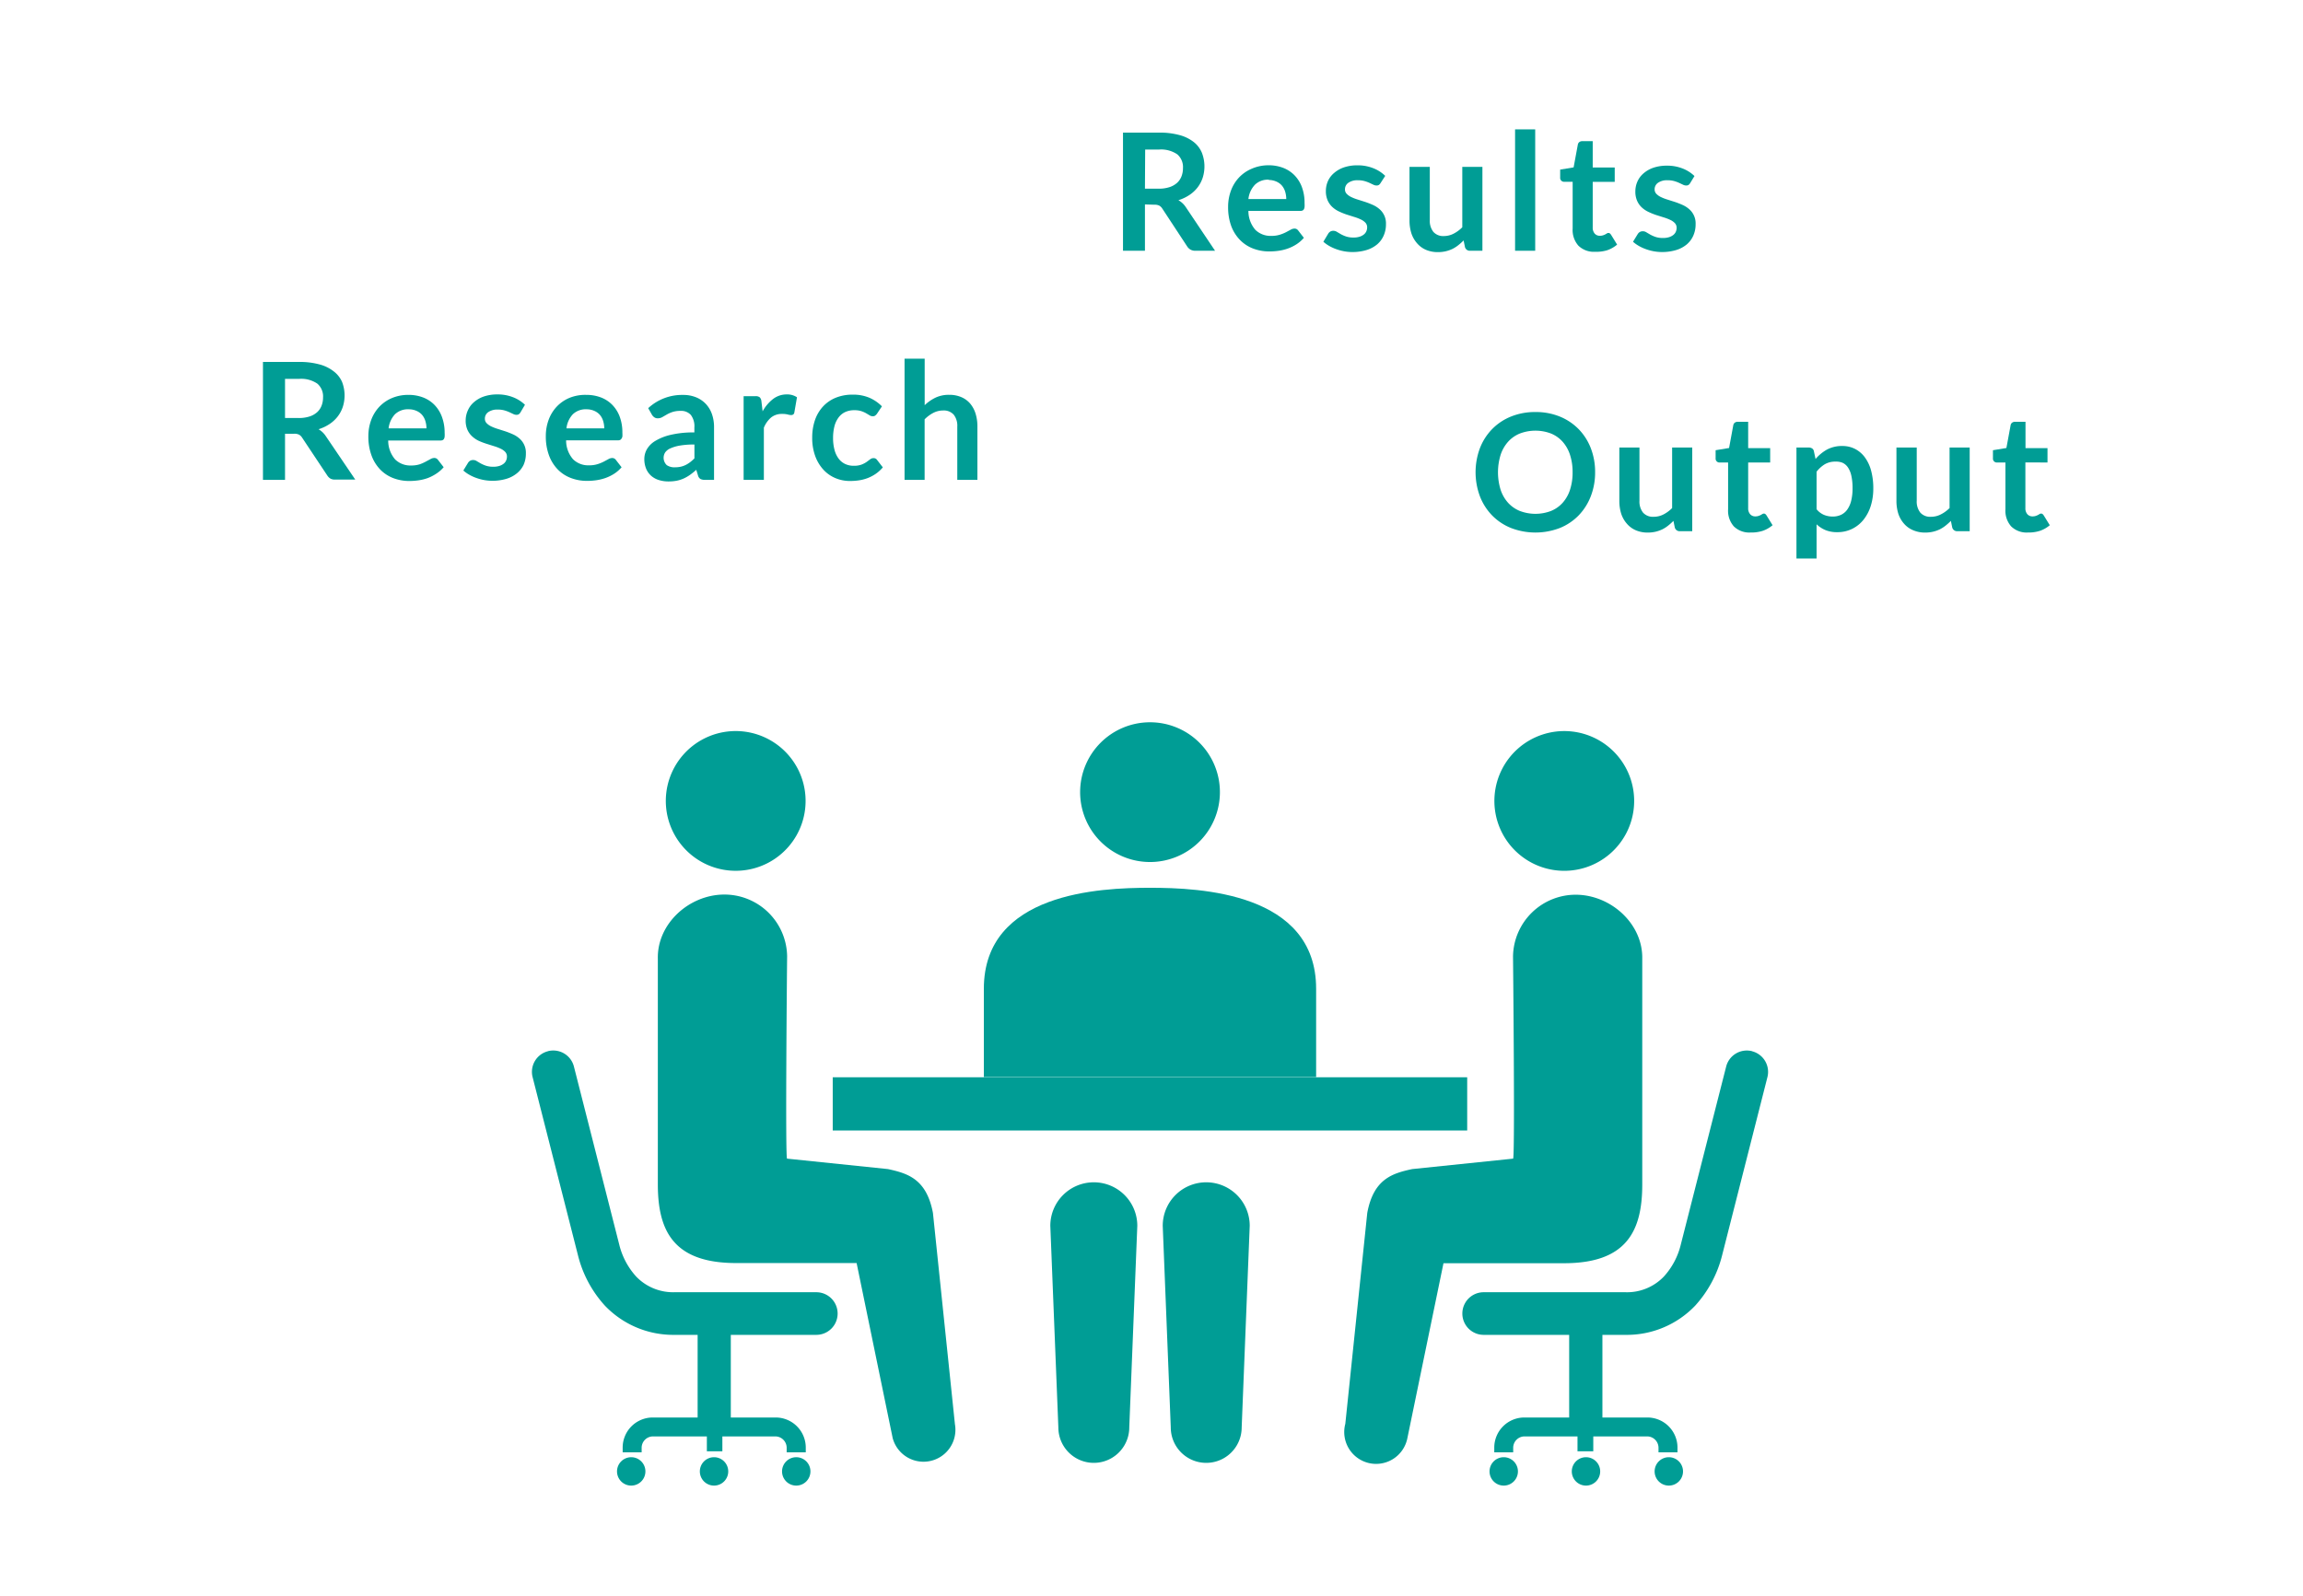<svg xmlns="http://www.w3.org/2000/svg" viewBox="0 0 404 280"><defs><style>.cls-1{fill:#fff;}.cls-2{fill:#009d95;}</style></defs><title>成長のプロセス3・4年次_環境地理学科</title><g id="レイヤー_2" data-name="レイヤー 2"><g id="レイヤー_1-2" data-name="レイヤー 1"><rect class="cls-1" width="404" height="280"/><path class="cls-2" d="M266.28,258.2a2.49,2.49,0,1,1-2.49-2.5,2.49,2.49,0,0,1,2.49,2.5"/><path class="cls-2" d="M295.24,258.2a2.49,2.49,0,1,1-2.49-2.5,2.49,2.49,0,0,1,2.49,2.5"/><path class="cls-2" d="M280.71,258.2a2.49,2.49,0,1,1-2.49-2.5,2.49,2.49,0,0,1,2.49,2.5"/><path class="cls-2" d="M307.35,184.45a3.74,3.74,0,0,0-4.54,2.7l-7.95,31.2a12.75,12.75,0,0,1-3,5.67,8.93,8.93,0,0,1-6.71,2.73H260.27a3.74,3.74,0,0,0,0,7.48h15v14.5H267.4a5.28,5.28,0,0,0-5.27,5.27v.84h3.32V254a2,2,0,0,1,1.94-1.95h9.34v2.61h2.77v-2.61H289a2,2,0,0,1,1.94,1.95v.84h3.33V254a5.28,5.28,0,0,0-5.27-5.27H281.1v-14.5h4.07a16.58,16.58,0,0,0,12.21-5.13,20.55,20.55,0,0,0,4.73-8.87L310.05,189a3.74,3.74,0,0,0-2.71-4.54"/><path class="cls-2" d="M137.19,258.2a2.49,2.49,0,1,0,2.5-2.5,2.49,2.49,0,0,0-2.5,2.5"/><path class="cls-2" d="M108.24,258.2a2.49,2.49,0,1,0,2.5-2.5,2.49,2.49,0,0,0-2.5,2.5"/><path class="cls-2" d="M122.77,258.2a2.49,2.49,0,1,0,2.49-2.5,2.49,2.49,0,0,0-2.49,2.5"/><path class="cls-2" d="M96.13,184.45a3.74,3.74,0,0,1,4.55,2.7l7.94,31.2a12.88,12.88,0,0,0,3,5.67,9,9,0,0,0,6.71,2.73H143.2a3.74,3.74,0,0,1,0,7.48h-15v14.5h7.88a5.28,5.28,0,0,1,5.27,5.27v.84H138V254a2,2,0,0,0-1.95-1.95h-9.33v2.61H124v-2.61H114.5a2,2,0,0,0-1.94,1.95v.84h-3.33V254a5.28,5.28,0,0,1,5.27-5.27h7.88v-14.5h-4.07a16.57,16.57,0,0,1-12.2-5.13,20.41,20.41,0,0,1-4.73-8.87L93.43,189a3.73,3.73,0,0,1,2.7-4.54"/><path class="cls-2" d="M191.88,207.46a7.63,7.63,0,0,0-7.63,7.63l1.41,35.38a6.22,6.22,0,0,0,12.44,0l1.41-35.38a7.63,7.63,0,0,0-7.63-7.63"/><path class="cls-2" d="M211.6,207.46a7.63,7.63,0,0,0-7.63,7.63l1.41,35.38a6.22,6.22,0,0,0,12.44,0l1.41-35.38a7.63,7.63,0,0,0-7.63-7.63"/><path class="cls-2" d="M214,139a12.26,12.26,0,1,1-12.25-12.26A12.25,12.25,0,0,1,214,139"/><rect class="cls-2" x="146.08" y="189.03" width="111.3" height="9.34"/><path class="cls-2" d="M230.88,189V173.5c0-16.89-20.43-17.72-29.14-17.72s-29.15.83-29.15,17.72V189Z"/><path class="cls-2" d="M236,249.84l3.85-37c1.11-6,4.44-6.95,7.88-7.7l17.69-1.83c.37.58,0-35.54,0-35.54A11,11,0,0,1,276.6,157c6.08.11,11.6,5.14,11.49,11.22v39.62c0,8.14-2.72,13.82-13.73,13.82H253.22l-6.34,30.73A5.59,5.59,0,1,1,236,249.84"/><path class="cls-2" d="M167.51,249.84l-3.85-37c-1.13-6-4.46-6.95-7.89-7.7l-17.69-1.83c-.36.58,0-35.54,0-35.54a11,11,0,0,0-11.2-10.8c-6.08.11-11.6,5.14-11.48,11.22v39.62c0,8.14,2.72,13.82,13.73,13.82h21.14l6.33,30.73a5.6,5.6,0,0,0,10.91-2.49"/><path class="cls-2" d="M262.77,144.39a12.26,12.26,0,1,0,7.8-15.49,12.26,12.26,0,0,0-7.8,15.49"/><path class="cls-2" d="M140.7,144.39a12.26,12.26,0,1,1-7.79-15.49,12.26,12.26,0,0,1,7.79,15.49"/><path class="cls-2" d="M279.82,82.87a11.47,11.47,0,0,1-.76,4.21,10,10,0,0,1-2.13,3.36,9.65,9.65,0,0,1-3.3,2.21,11.94,11.94,0,0,1-8.56,0,9.71,9.71,0,0,1-3.32-2.21,9.91,9.91,0,0,1-2.14-3.36,12.08,12.08,0,0,1,0-8.43,9.92,9.92,0,0,1,2.14-3.35,9.71,9.71,0,0,1,3.32-2.21,11.2,11.2,0,0,1,4.29-.79,11.06,11.06,0,0,1,4.28.8,9.79,9.79,0,0,1,3.3,2.21,9.91,9.91,0,0,1,2.13,3.35A11.47,11.47,0,0,1,279.82,82.87Zm-3.95,0a9.64,9.64,0,0,0-.45-3.05,6.45,6.45,0,0,0-1.29-2.3,5.57,5.57,0,0,0-2.05-1.45,7.68,7.68,0,0,0-5.46,0,5.62,5.62,0,0,0-2.07,1.45,6.47,6.47,0,0,0-1.31,2.3,10.42,10.42,0,0,0,0,6.11,6.41,6.41,0,0,0,1.31,2.29,5.66,5.66,0,0,0,2.07,1.44,7.68,7.68,0,0,0,5.46,0,5.61,5.61,0,0,0,2.05-1.44,6.38,6.38,0,0,0,1.29-2.29A9.64,9.64,0,0,0,275.87,82.87Z"/><path class="cls-2" d="M287.6,78.53v9.33a3.13,3.13,0,0,0,.62,2.08,2.3,2.3,0,0,0,1.87.74,3.73,3.73,0,0,0,1.72-.41,6,6,0,0,0,1.52-1.12V78.53h3.53V93.21h-2.16a.87.87,0,0,1-.9-.64l-.24-1.17a10.05,10.05,0,0,1-.94.84,5.7,5.7,0,0,1-1,.64,5.83,5.83,0,0,1-1.19.42,6,6,0,0,1-1.37.15,5.22,5.22,0,0,1-2.12-.41,4.26,4.26,0,0,1-1.55-1.15,5,5,0,0,1-1-1.77,7.48,7.48,0,0,1-.32-2.25V78.53Z"/><path class="cls-2" d="M307.08,93.44a3.86,3.86,0,0,1-2.93-1.08,4.14,4.14,0,0,1-1-3v-8.2h-1.49a.68.68,0,0,1-.7-.74V79l2.36-.39.74-4a.71.71,0,0,1,.26-.44.84.84,0,0,1,.52-.16h1.83v4.62h3.86v2.52h-3.86v8a1.55,1.55,0,0,0,.34,1.07,1.16,1.16,0,0,0,.92.39,1.65,1.65,0,0,0,.55-.08,2.84,2.84,0,0,0,.39-.16l.29-.17a.5.5,0,0,1,.26-.08.41.41,0,0,1,.26.08,1.26,1.26,0,0,1,.21.24l1.06,1.72a5.33,5.33,0,0,1-1.77,1A6.6,6.6,0,0,1,307.08,93.44Z"/><path class="cls-2" d="M315.14,98V78.53h2.16a1.06,1.06,0,0,1,.59.16.74.74,0,0,1,.31.49l.29,1.36a7.42,7.42,0,0,1,2-1.65,5.53,5.53,0,0,1,2.7-.63,4.81,4.81,0,0,1,2.2.5,4.94,4.94,0,0,1,1.72,1.45,7,7,0,0,1,1.12,2.35,11.81,11.81,0,0,1,.39,3.2,10.07,10.07,0,0,1-.44,3,7.46,7.46,0,0,1-1.27,2.43,5.85,5.85,0,0,1-2,1.61,5.78,5.78,0,0,1-2.61.58,5.26,5.26,0,0,1-2.11-.38A5.16,5.16,0,0,1,318.67,92v6ZM322,81a3.61,3.61,0,0,0-1.88.46,5.45,5.45,0,0,0-1.45,1.31v6.58a3.36,3.36,0,0,0,1.31,1,4,4,0,0,0,1.52.29,3.43,3.43,0,0,0,1.45-.3,2.82,2.82,0,0,0,1.1-.92,4.54,4.54,0,0,0,.69-1.55,8.87,8.87,0,0,0,.24-2.21,9.82,9.82,0,0,0-.21-2.18,4.23,4.23,0,0,0-.59-1.45,2.35,2.35,0,0,0-.94-.82A2.92,2.92,0,0,0,322,81Z"/><path class="cls-2" d="M336.24,78.53v9.33a3.13,3.13,0,0,0,.62,2.08,2.3,2.3,0,0,0,1.87.74,3.72,3.72,0,0,0,1.72-.41A6,6,0,0,0,342,89.15V78.53h3.53V93.21h-2.16a.87.87,0,0,1-.9-.64l-.24-1.17a10.12,10.12,0,0,1-.94.84,5.73,5.73,0,0,1-1,.64,5.83,5.83,0,0,1-1.19.42,6,6,0,0,1-1.37.15,5.22,5.22,0,0,1-2.12-.41A4.26,4.26,0,0,1,334,91.88a5,5,0,0,1-1-1.77,7.47,7.47,0,0,1-.32-2.25V78.53Z"/><path class="cls-2" d="M355.73,93.44a3.86,3.86,0,0,1-2.93-1.08,4.14,4.14,0,0,1-1-3v-8.2h-1.49a.68.68,0,0,1-.7-.74V79l2.36-.39.74-4a.71.71,0,0,1,.26-.44.84.84,0,0,1,.52-.16h1.83v4.62h3.86v2.52H355.3v8a1.56,1.56,0,0,0,.34,1.07,1.16,1.16,0,0,0,.92.39,1.66,1.66,0,0,0,.55-.08,2.9,2.9,0,0,0,.39-.16l.29-.17a.5.5,0,0,1,.26-.08.41.41,0,0,1,.26.08,1.24,1.24,0,0,1,.21.24l1.06,1.72a5.33,5.33,0,0,1-1.77,1A6.59,6.59,0,0,1,355.73,93.44Z"/><path class="cls-2" d="M50,76.11V84.2H46.13V63.51h6.31a13.18,13.18,0,0,1,3.63.44,6.92,6.92,0,0,1,2.48,1.22A4.72,4.72,0,0,1,60,67a6.59,6.59,0,0,1,.14,4.38,5.73,5.73,0,0,1-.89,1.69,6,6,0,0,1-1.43,1.33,7.51,7.51,0,0,1-1.94.92,3.81,3.81,0,0,1,1.26,1.19l5.18,7.64H58.82A1.69,1.69,0,0,1,58,84a1.74,1.74,0,0,1-.59-.57L53,76.8a1.53,1.53,0,0,0-.54-.53,1.87,1.87,0,0,0-.87-.16Zm0-2.76h2.4a6,6,0,0,0,1.9-.27,3.67,3.67,0,0,0,1.33-.75,3,3,0,0,0,.78-1.14,3.93,3.93,0,0,0,.26-1.45,2.94,2.94,0,0,0-1-2.42,5,5,0,0,0-3.17-.84H50Z"/><path class="cls-2" d="M71.64,69.29a7.12,7.12,0,0,1,2.55.44,5.58,5.58,0,0,1,2,1.29,5.93,5.93,0,0,1,1.32,2.09A7.9,7.9,0,0,1,78,75.94a5.09,5.09,0,0,1,0,.67,1.07,1.07,0,0,1-.13.42.53.53,0,0,1-.25.21,1.07,1.07,0,0,1-.4.06H68.1a5.05,5.05,0,0,0,1.22,3.32,3.79,3.79,0,0,0,2.8,1.06,4.85,4.85,0,0,0,1.48-.2A6.88,6.88,0,0,0,74.69,81l.82-.44a1.37,1.37,0,0,1,.68-.2.76.76,0,0,1,.37.09.83.83,0,0,1,.27.24l1,1.29a5.89,5.89,0,0,1-1.32,1.15A7.43,7.43,0,0,1,75,83.9a8.42,8.42,0,0,1-1.62.39,11.6,11.6,0,0,1-1.6.11A7.86,7.86,0,0,1,69,83.9a6.37,6.37,0,0,1-2.29-1.5,7,7,0,0,1-1.53-2.46,9.52,9.52,0,0,1-.56-3.4,8.13,8.13,0,0,1,.49-2.83,6.79,6.79,0,0,1,1.4-2.3,6.57,6.57,0,0,1,2.22-1.55A7.31,7.31,0,0,1,71.64,69.29Zm.07,2.53a3.27,3.27,0,0,0-2.42.87,4.31,4.31,0,0,0-1.12,2.48h6.64a4.4,4.4,0,0,0-.19-1.29,3,3,0,0,0-.57-1.07,2.71,2.71,0,0,0-1-.72A3.31,3.31,0,0,0,71.71,71.82Z"/><path class="cls-2" d="M91.29,72.38a1,1,0,0,1-.3.32.78.78,0,0,1-.4.09,1.26,1.26,0,0,1-.55-.14l-.68-.32a6.29,6.29,0,0,0-.88-.32,4.2,4.2,0,0,0-1.17-.14,2.72,2.72,0,0,0-1.65.44,1.37,1.37,0,0,0-.6,1.16,1.1,1.1,0,0,0,.31.79,2.75,2.75,0,0,0,.82.57,8,8,0,0,0,1.15.44l1.32.42q.67.23,1.32.52a4.57,4.57,0,0,1,1.15.74,3.27,3.27,0,0,1,1.12,2.6,4.86,4.86,0,0,1-.39,2A4.3,4.3,0,0,1,90.74,83a5.3,5.3,0,0,1-1.84,1,8.57,8.57,0,0,1-4,.23,8.75,8.75,0,0,1-1.39-.38,7.62,7.62,0,0,1-1.23-.57,6,6,0,0,1-1-.72l.82-1.34a1.16,1.16,0,0,1,.37-.37,1.05,1.05,0,0,1,.54-.13,1.14,1.14,0,0,1,.62.19l.68.4a5.9,5.9,0,0,0,.91.4,4,4,0,0,0,1.32.19,3.42,3.42,0,0,0,1.08-.15,2.28,2.28,0,0,0,.74-.39,1.48,1.48,0,0,0,.43-.56,1.7,1.7,0,0,0,.14-.67,1.19,1.19,0,0,0-.31-.84,2.69,2.69,0,0,0-.82-.57,7.92,7.92,0,0,0-1.16-.44l-1.33-.42A12.21,12.21,0,0,1,84,77.36a4.55,4.55,0,0,1-1.16-.78A3.53,3.53,0,0,1,82,75.42a4,4,0,0,1-.31-1.66A4.23,4.23,0,0,1,82.08,72a4,4,0,0,1,1.05-1.42,5.22,5.22,0,0,1,1.73-1,7.21,7.21,0,0,1,2.4-.37,7.33,7.33,0,0,1,2.76.5,6.24,6.24,0,0,1,2.07,1.32Z"/><path class="cls-2" d="M102.84,69.29a7.12,7.12,0,0,1,2.55.44,5.58,5.58,0,0,1,2,1.29,5.93,5.93,0,0,1,1.32,2.09,7.89,7.89,0,0,1,.47,2.83,5.11,5.11,0,0,1,0,.67A1.07,1.07,0,0,1,109,77a.53.53,0,0,1-.25.21,1.07,1.07,0,0,1-.4.06H99.31a5,5,0,0,0,1.22,3.32,3.79,3.79,0,0,0,2.8,1.06,4.85,4.85,0,0,0,1.48-.2,6.89,6.89,0,0,0,1.09-.44l.82-.44a1.36,1.36,0,0,1,.68-.2.76.76,0,0,1,.37.09.83.83,0,0,1,.27.24l1,1.29a5.91,5.91,0,0,1-1.32,1.15,7.43,7.43,0,0,1-1.52.74,8.42,8.42,0,0,1-1.62.39,11.59,11.59,0,0,1-1.6.11,7.85,7.85,0,0,1-2.85-.51,6.37,6.37,0,0,1-2.29-1.5,7,7,0,0,1-1.53-2.46,9.53,9.53,0,0,1-.56-3.4,8.13,8.13,0,0,1,.49-2.83,6.78,6.78,0,0,1,1.4-2.3,6.57,6.57,0,0,1,2.22-1.55A7.32,7.32,0,0,1,102.84,69.29Zm.07,2.53a3.27,3.27,0,0,0-2.42.87,4.31,4.31,0,0,0-1.12,2.48H106a4.42,4.42,0,0,0-.19-1.29,3,3,0,0,0-.57-1.07,2.71,2.71,0,0,0-1-.72A3.31,3.31,0,0,0,102.91,71.82Z"/><path class="cls-2" d="M125.26,84.2h-1.59a1.7,1.7,0,0,1-.79-.15,1,1,0,0,1-.43-.61l-.31-1a12.17,12.17,0,0,1-1.09.88,6.66,6.66,0,0,1-1.11.64,5.66,5.66,0,0,1-1.22.39,7.39,7.39,0,0,1-1.43.13,5.6,5.6,0,0,1-1.72-.25,3.69,3.69,0,0,1-1.35-.75,3.43,3.43,0,0,1-.88-1.25,4.44,4.44,0,0,1-.31-1.74,3.44,3.44,0,0,1,.44-1.64,4.11,4.11,0,0,1,1.45-1.46,9.27,9.27,0,0,1,2.7-1.08,17.27,17.27,0,0,1,4.19-.43v-.87a3.28,3.28,0,0,0-.62-2.2,2.27,2.27,0,0,0-1.81-.71,4.4,4.4,0,0,0-1.43.2,5.53,5.53,0,0,0-1,.45l-.78.45a1.58,1.58,0,0,1-.79.2,1,1,0,0,1-.62-.19,1.46,1.46,0,0,1-.41-.46l-.64-1.13a8.73,8.73,0,0,1,6.11-2.32,5.9,5.9,0,0,1,2.3.42,4.87,4.87,0,0,1,1.71,1.17,5,5,0,0,1,1.07,1.8,6.9,6.9,0,0,1,.36,2.29ZM118.39,82a4.78,4.78,0,0,0,1-.1,3.81,3.81,0,0,0,.87-.3,4.64,4.64,0,0,0,.79-.49,7.13,7.13,0,0,0,.77-.68V78a14.42,14.42,0,0,0-2.58.19,6.86,6.86,0,0,0-1.67.5,2.14,2.14,0,0,0-.89.71,1.77,1.77,0,0,0,.29,2.22A2.38,2.38,0,0,0,118.39,82Z"/><path class="cls-2" d="M130.45,84.2V69.52h2.07a1.11,1.11,0,0,1,.76.2,1.15,1.15,0,0,1,.29.69l.21,1.77A7,7,0,0,1,135.63,70a3.89,3.89,0,0,1,2.38-.79,3.07,3.07,0,0,1,1.8.5l-.46,2.65a.55.55,0,0,1-.19.36.63.63,0,0,1-.39.11,2.38,2.38,0,0,1-.59-.1,4,4,0,0,0-1-.1,3,3,0,0,0-1.89.61A4.68,4.68,0,0,0,134,75.05V84.2Z"/><path class="cls-2" d="M153.83,72.62a1.75,1.75,0,0,1-.31.31.7.7,0,0,1-.44.11,1,1,0,0,1-.53-.16l-.62-.37a4.68,4.68,0,0,0-.85-.37,3.92,3.92,0,0,0-1.22-.16,3.74,3.74,0,0,0-1.63.34,3.09,3.09,0,0,0-1.17,1,4.35,4.35,0,0,0-.69,1.52,8.18,8.18,0,0,0-.23,2,7.93,7.93,0,0,0,.25,2.09,4.48,4.48,0,0,0,.72,1.54,3.11,3.11,0,0,0,1.14.94,3.46,3.46,0,0,0,1.52.32,3.75,3.75,0,0,0,1.37-.21,4.27,4.27,0,0,0,.88-.46l.62-.46a.94.94,0,0,1,.59-.21.72.72,0,0,1,.64.33l1,1.29a6.42,6.42,0,0,1-1.27,1.15,6.94,6.94,0,0,1-1.42.74,7.31,7.31,0,0,1-1.52.39,10.84,10.84,0,0,1-1.56.11,6.52,6.52,0,0,1-2.56-.51,6,6,0,0,1-2.1-1.48A7.13,7.13,0,0,1,143,80a9.2,9.2,0,0,1-.52-3.21,9.34,9.34,0,0,1,.46-3,6.79,6.79,0,0,1,1.37-2.39,6.28,6.28,0,0,1,2.23-1.58,7.7,7.7,0,0,1,3.06-.57,7.27,7.27,0,0,1,2.88.53,7.05,7.05,0,0,1,2.23,1.52Z"/><path class="cls-2" d="M158.68,84.2V62.94h3.53V71.1a7.48,7.48,0,0,1,1.89-1.32,5.47,5.47,0,0,1,2.42-.5,5.27,5.27,0,0,1,2.13.41,4.21,4.21,0,0,1,1.55,1.14,5,5,0,0,1,.94,1.76,7.49,7.49,0,0,1,.32,2.25V84.2h-3.53V74.85a3.13,3.13,0,0,0-.62-2.08,2.31,2.31,0,0,0-1.87-.74,3.68,3.68,0,0,0-1.72.42,6.15,6.15,0,0,0-1.52,1.13V84.2Z"/><path class="cls-2" d="M200.85,35.87V44H197V23.27h6.31a13.18,13.18,0,0,1,3.63.44,6.92,6.92,0,0,1,2.48,1.22,4.72,4.72,0,0,1,1.42,1.88,6.59,6.59,0,0,1,.14,4.38,5.73,5.73,0,0,1-.89,1.69,6,6,0,0,1-1.43,1.33,7.51,7.51,0,0,1-1.94.92A3.81,3.81,0,0,1,208,36.32L213.15,44h-3.46a1.69,1.69,0,0,1-.85-.2,1.74,1.74,0,0,1-.59-.57l-4.35-6.62a1.53,1.53,0,0,0-.54-.53,1.87,1.87,0,0,0-.87-.16Zm0-2.76h2.4a6,6,0,0,0,1.9-.27,3.67,3.67,0,0,0,1.33-.75,3,3,0,0,0,.78-1.14,3.93,3.93,0,0,0,.26-1.45,2.94,2.94,0,0,0-1-2.42,5,5,0,0,0-3.17-.84h-2.46Z"/><path class="cls-2" d="M222.51,29a7.12,7.12,0,0,1,2.55.44,5.58,5.58,0,0,1,2,1.29,5.93,5.93,0,0,1,1.32,2.09,7.9,7.9,0,0,1,.47,2.83,5.09,5.09,0,0,1,0,.67,1.07,1.07,0,0,1-.13.42.53.53,0,0,1-.25.21,1.07,1.07,0,0,1-.4.06H219a5.05,5.05,0,0,0,1.22,3.32,3.79,3.79,0,0,0,2.8,1.06,4.85,4.85,0,0,0,1.48-.2,6.88,6.88,0,0,0,1.09-.44l.82-.44a1.37,1.37,0,0,1,.68-.2.76.76,0,0,1,.37.09.83.83,0,0,1,.27.24l1,1.29a5.89,5.89,0,0,1-1.32,1.15,7.43,7.43,0,0,1-1.52.74,8.42,8.42,0,0,1-1.62.39,11.6,11.6,0,0,1-1.6.11,7.86,7.86,0,0,1-2.85-.51,6.37,6.37,0,0,1-2.29-1.5A7,7,0,0,1,216,39.7a9.52,9.52,0,0,1-.56-3.4,8.13,8.13,0,0,1,.49-2.83,6.79,6.79,0,0,1,1.4-2.3,6.57,6.57,0,0,1,2.22-1.55A7.31,7.31,0,0,1,222.51,29Zm.07,2.53a3.27,3.27,0,0,0-2.42.87A4.31,4.31,0,0,0,219,34.93h6.64a4.4,4.4,0,0,0-.19-1.29,3,3,0,0,0-.57-1.07,2.71,2.71,0,0,0-1-.72A3.31,3.31,0,0,0,222.58,31.58Z"/><path class="cls-2" d="M242.17,32.14a1,1,0,0,1-.3.32.78.78,0,0,1-.4.09,1.26,1.26,0,0,1-.55-.14l-.68-.32a6.29,6.29,0,0,0-.88-.32,4.2,4.2,0,0,0-1.17-.14,2.72,2.72,0,0,0-1.65.44,1.37,1.37,0,0,0-.6,1.16,1.1,1.1,0,0,0,.31.79,2.75,2.75,0,0,0,.82.57,8,8,0,0,0,1.15.44l1.32.42q.67.23,1.32.52a4.57,4.57,0,0,1,1.15.74,3.27,3.27,0,0,1,1.12,2.6,4.86,4.86,0,0,1-.39,2,4.3,4.3,0,0,1-1.13,1.55,5.3,5.3,0,0,1-1.84,1,8.57,8.57,0,0,1-4,.23,8.75,8.75,0,0,1-1.39-.38,7.62,7.62,0,0,1-1.23-.57,6,6,0,0,1-1-.72L233,41a1.16,1.16,0,0,1,.37-.37,1.05,1.05,0,0,1,.54-.13,1.14,1.14,0,0,1,.62.19l.68.4a5.9,5.9,0,0,0,.91.4,4,4,0,0,0,1.32.19,3.42,3.42,0,0,0,1.08-.15,2.28,2.28,0,0,0,.74-.39,1.48,1.48,0,0,0,.43-.56,1.7,1.7,0,0,0,.14-.67,1.19,1.19,0,0,0-.31-.84,2.69,2.69,0,0,0-.82-.57,7.92,7.92,0,0,0-1.16-.44l-1.33-.42a12.21,12.21,0,0,1-1.33-.54,4.55,4.55,0,0,1-1.16-.78,3.53,3.53,0,0,1-.82-1.16,4,4,0,0,1-.31-1.66,4.23,4.23,0,0,1,.36-1.72A4,4,0,0,1,234,30.38a5.22,5.22,0,0,1,1.73-1,7.21,7.21,0,0,1,2.4-.37,7.33,7.33,0,0,1,2.76.5A6.24,6.24,0,0,1,243,30.86Z"/><path class="cls-2" d="M250.82,29.28V38.6a3.13,3.13,0,0,0,.62,2.08,2.3,2.3,0,0,0,1.87.74A3.72,3.72,0,0,0,255,41a6,6,0,0,0,1.52-1.12V29.28h3.53V44h-2.16a.87.87,0,0,1-.9-.64l-.24-1.17a10.12,10.12,0,0,1-.94.84,5.72,5.72,0,0,1-1,.64,5.83,5.83,0,0,1-1.19.42,6,6,0,0,1-1.37.15,5.22,5.22,0,0,1-2.12-.41,4.27,4.27,0,0,1-1.55-1.15,5,5,0,0,1-1-1.77,7.47,7.47,0,0,1-.32-2.25V29.28Z"/><path class="cls-2" d="M269.31,22.7V44h-3.53V22.7Z"/><path class="cls-2" d="M279.81,44.18a3.86,3.86,0,0,1-2.93-1.08,4.14,4.14,0,0,1-1-3v-8.2h-1.49a.68.68,0,0,1-.7-.74v-1.4l2.36-.39.74-4a.71.71,0,0,1,.26-.44.84.84,0,0,1,.52-.16h1.83v4.62h3.86v2.52h-3.86v8a1.56,1.56,0,0,0,.34,1.07,1.16,1.16,0,0,0,.92.39,1.66,1.66,0,0,0,.55-.08,2.92,2.92,0,0,0,.39-.16l.29-.17a.5.5,0,0,1,.26-.08.41.41,0,0,1,.26.08,1.22,1.22,0,0,1,.21.24l1.06,1.72a5.33,5.33,0,0,1-1.77,1A6.6,6.6,0,0,1,279.81,44.18Z"/><path class="cls-2" d="M296.49,32.14a1,1,0,0,1-.3.32.78.78,0,0,1-.4.09,1.26,1.26,0,0,1-.55-.14l-.68-.32a6.29,6.29,0,0,0-.88-.32,4.2,4.2,0,0,0-1.17-.14,2.72,2.72,0,0,0-1.65.44,1.37,1.37,0,0,0-.6,1.16,1.1,1.1,0,0,0,.31.79,2.75,2.75,0,0,0,.82.57,8,8,0,0,0,1.15.44l1.32.42q.67.23,1.32.52a4.57,4.57,0,0,1,1.15.74,3.27,3.27,0,0,1,1.12,2.6,4.86,4.86,0,0,1-.39,2,4.3,4.3,0,0,1-1.13,1.55,5.3,5.3,0,0,1-1.84,1,8.57,8.57,0,0,1-4,.23,8.75,8.75,0,0,1-1.39-.38,7.62,7.62,0,0,1-1.23-.57,6,6,0,0,1-1-.72l.82-1.34a1.16,1.16,0,0,1,.37-.37,1.05,1.05,0,0,1,.54-.13,1.14,1.14,0,0,1,.62.19l.68.4a5.9,5.9,0,0,0,.91.4,4,4,0,0,0,1.32.19,3.42,3.42,0,0,0,1.08-.15,2.28,2.28,0,0,0,.74-.39,1.48,1.48,0,0,0,.43-.56,1.7,1.7,0,0,0,.14-.67,1.19,1.19,0,0,0-.31-.84,2.69,2.69,0,0,0-.82-.57,7.92,7.92,0,0,0-1.16-.44l-1.33-.42a12.21,12.21,0,0,1-1.33-.54,4.55,4.55,0,0,1-1.16-.78,3.53,3.53,0,0,1-.82-1.16,4,4,0,0,1-.31-1.66,4.23,4.23,0,0,1,.36-1.72,4,4,0,0,1,1.05-1.42,5.22,5.22,0,0,1,1.73-1,7.21,7.21,0,0,1,2.4-.37,7.33,7.33,0,0,1,2.76.5,6.24,6.24,0,0,1,2.07,1.32Z"/></g></g></svg>